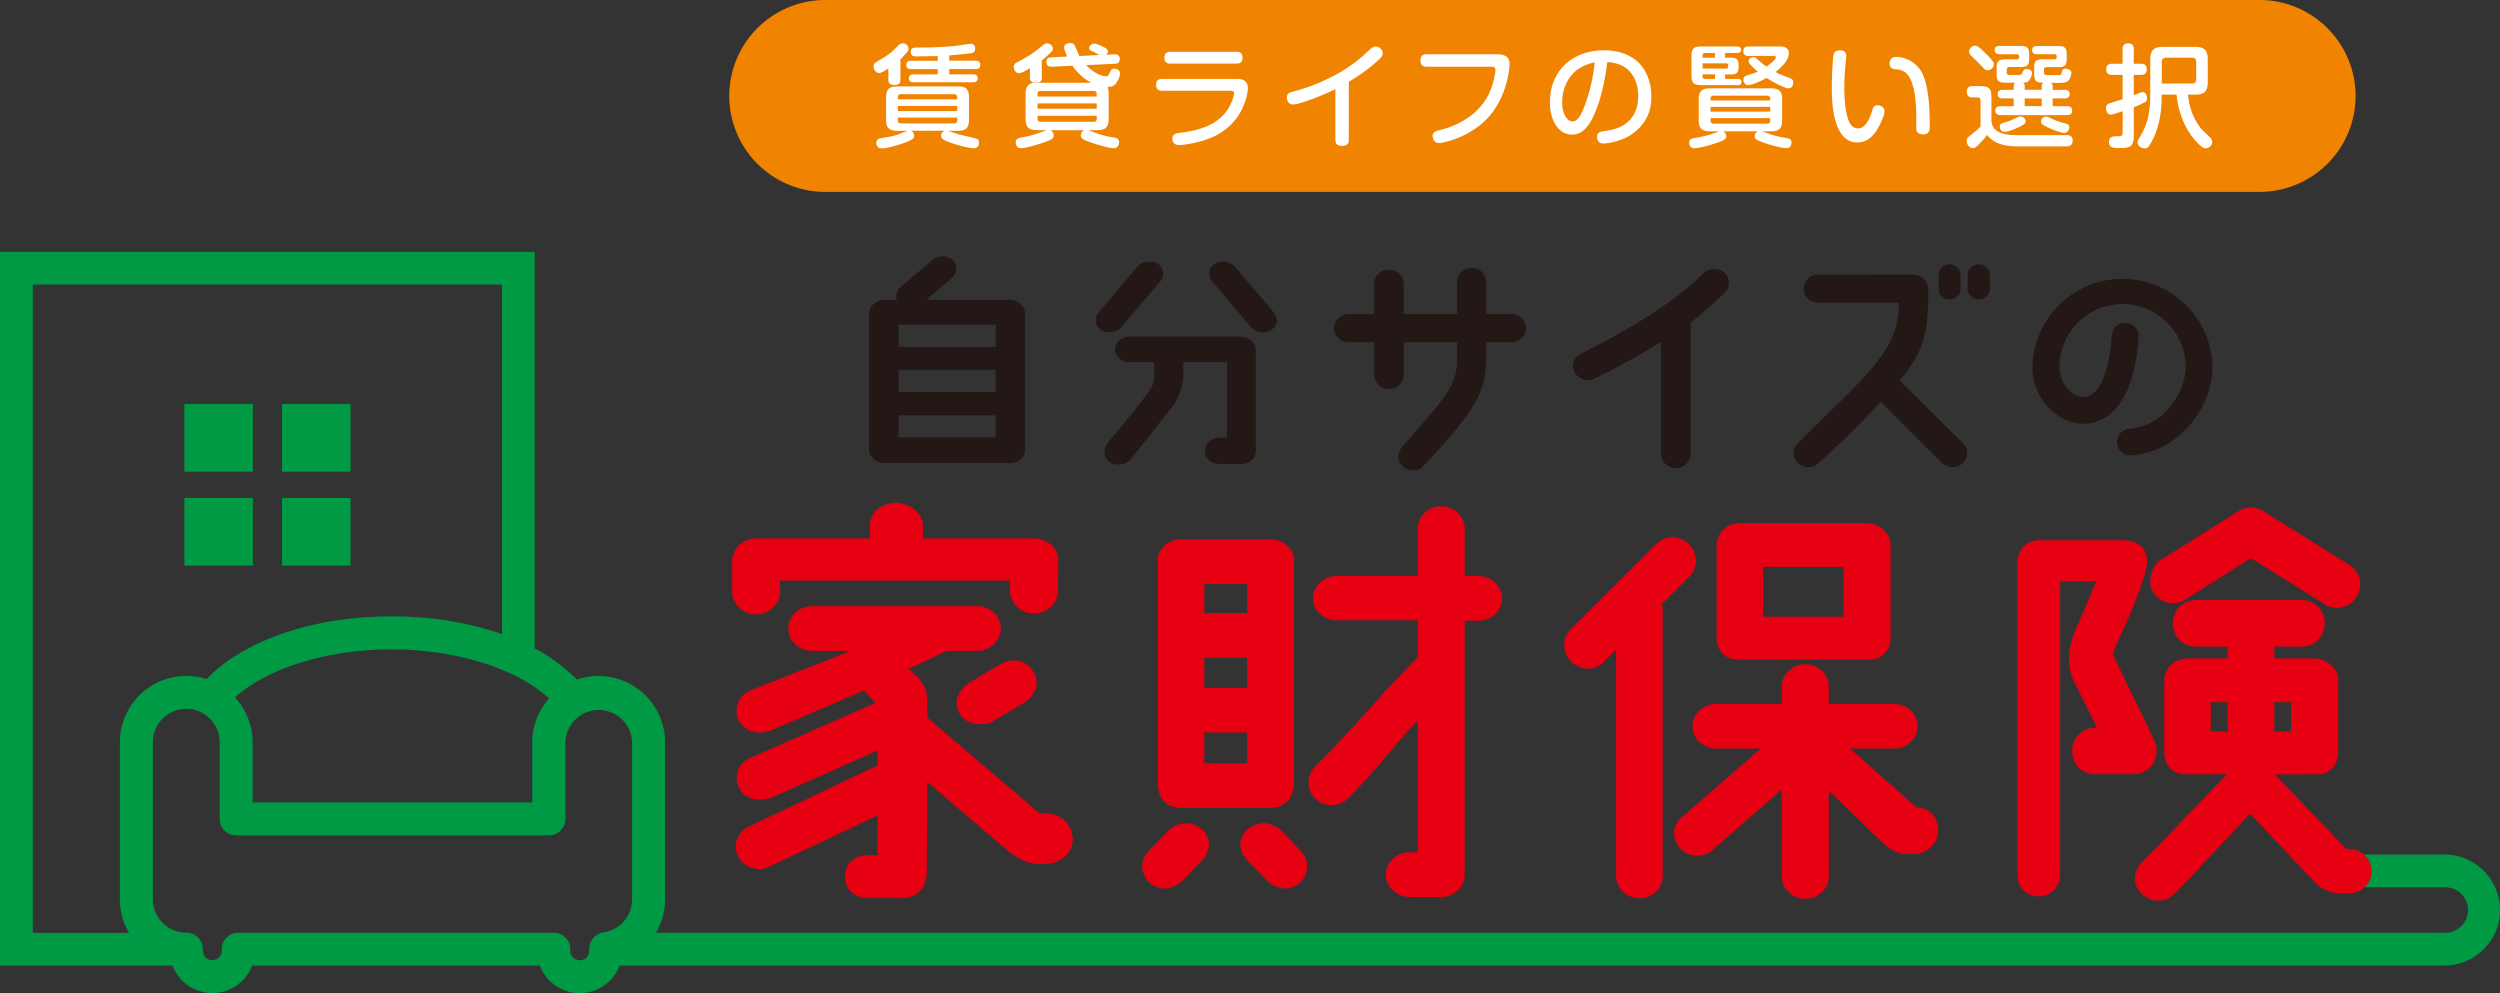 <svg width="73" height="29" fill="none" xmlns="http://www.w3.org/2000/svg"><rect width="100%" height="100%" fill="#333333" stroke="none"/><g clip-path="url(#clip0_25_397)"><path d="M68.784 2.802a2.806 2.806 0 01-2.81 2.802h-41.87a2.806 2.806 0 01-2.81-2.802A2.806 2.806 0 0124.104 0h41.87a2.808 2.808 0 012.81 2.802z" fill="#F08300"/><path d="M28.536 4.06c-.044-.027-.428-.106-.51-.129-.05-.013-.296-.098-.35-.111h.291c.203 0 .328-.059.328-.318v-.666c0-.25-.112-.314-.328-.314h-1.763c-.214 0-.331.067-.331.314v.666c0 .246.108.318.331.318h.294c-.017.005-.157.062-.182.071-.19.08-.326.099-.608.148-.086.013-.118.07-.118.138 0 .05.023.157.154.157.053 0 .32-.032.703-.178.224-.085.245-.128.245-.19a.15.15 0 00-.097-.148h.997c-.112.03-.112.124-.112.142 0 .094.076.134.27.204.233.085.564.166.68.166.099 0 .157-.068.157-.164a.131.131 0 00-.05-.108v.002zm-2.318-1.22c0-.066.032-.09.09-.09h1.55c.066 0 .092.035.092.09v.06h-1.732v-.06zm0 .254h1.732v.15h-1.732v-.15zm.09.508c-.064 0-.09-.032-.09-.089v-.08h1.732v.08c0 .05-.019.09-.092.09h-1.55zM25.94 2v.328c0 .08.018.153.185.153s.167-.104.167-.165V1.73c.053-.049.066-.062.18-.187.034-.036.058-.066.058-.12a.166.166 0 00-.165-.158.18.18 0 00-.125.05 1.99 1.99 0 01-.51.411c-.197.118-.22.131-.22.214 0 .095.063.193.165.193.06 0 .192-.085.264-.134l.002.002zm2.556-.228h-.779v-.153c.22-.02.546-.046.662-.072.036-.01.095-.023.095-.125 0-.023 0-.144-.126-.144-.056 0-.326.046-.388.053-.474.057-.954.057-1.208.057-.059 0-.157 0-.157.125 0 .134.106.134.165.134.085 0 .527-.008.622-.01v.139h-.787c-.099 0-.13.049-.13.124 0 .082.046.118.13.118h.787v.155h-.713c-.07 0-.13.026-.13.117 0 .102.08.111.13.111h1.75c.068 0 .128-.026.128-.115 0-.115-.102-.115-.128-.115h-.702v-.155h.78c.102 0 .126-.053.126-.121 0-.076-.032-.121-.127-.121v-.002zm4.209.376c0-.093-.095-.142-.17-.142-.054 0-.09.023-.116.081-.05.108-.063.142-.118.142-.063 0-.296-.03-.586-.327l.838-.04c.068-.003.144-.017.144-.138 0-.12-.085-.141-.157-.138l-.245.014c.02-.014.057-.044.057-.095 0-.066-.072-.102-.121-.129-.066-.032-.205-.102-.273-.102-.08 0-.154.057-.154.13 0 .04.014.06.091.093.06.027.143.072.21.108l-.587.03c-.023-.045-.12-.276-.133-.298-.026-.044-.053-.08-.13-.08-.09 0-.184.036-.184.13 0 .067.081.24.09.264l-.46.022c-.064.004-.144.02-.144.135 0 .147.116.143.157.141l.601-.03c.076.112.264.352.55.496H30.28c-.224 0-.332.075-.332.33v.725c0 .253.103.33.332.33h.277c-.036.014-.21.08-.254.093-.197.066-.26.08-.52.13-.075.018-.125.057-.125.131 0 .023.004.063.027.102.027.053.066.072.129.072.104 0 .428-.081.72-.187.21-.076.233-.117.233-.18 0-.03 0-.119-.098-.16h.986c-.095.049-.095.138-.095.156 0 .069.036.112.265.193.22.076.56.178.688.178.165 0 .165-.16.165-.174 0-.108-.089-.128-.142-.138a2.692 2.692 0 01-.506-.12c-.036-.014-.21-.082-.252-.095h.265c.241 0 .33-.093.33-.331v-.725c0-.128-.019-.166-.036-.204.097-.004.16-.022.209-.062a.565.565 0 00.16-.335l-.001.004zm-.68 1.318c0 .062-.031.09-.092.09h-1.545c-.068 0-.093-.04-.093-.09V3.38h1.73v.085zm0-.29h-1.73V3.02h1.73v.157zm0-.357h-1.73v-.072c0-.045.016-.092.093-.092h1.545c.063 0 .091.03.091.092v.072z" fill="#fff"/><path d="M29.755 2.135c.085 0 .23-.089.319-.142v.272c0 .09.03.152.18.152.166 0 .166-.108.166-.152v-.5c.027-.02.069-.054.145-.122.165-.155.178-.164.178-.223 0-.08-.076-.153-.161-.153-.067 0-.082.017-.277.174-.13.108-.394.272-.601.374-.042.02-.102.05-.102.138 0 .072.049.184.151.184l.002-.002zm4.423-.278h1.928c.045 0 .176 0 .176-.174s-.135-.17-.176-.17h-1.928c-.055 0-.178.007-.178.174 0 .166.134.17.178.17zm1.941.448h-2.184c-.057 0-.178.006-.178.174 0 .168.135.17.178.17h1.983c.068 0 .117.01.117.082 0 .062-.075.304-.206.495-.362.512-1.009.6-1.335.647-.165.022-.26.036-.26.174 0 .19.166.19.203.19.086 0 .264-.03.408-.058.389-.085.81-.223 1.15-.594.37-.393.444-.911.444-1.004 0-.276-.239-.276-.322-.276h.002zm4.047-.947c-.05 0-.085.023-.128.055-.076.062-.192.174-.266.24-.76.67-1.778.964-2.019 1.023-.1.026-.176.049-.176.17 0 .043.017.206.184.206.113 0 .618-.151 1.232-.45v1.475c0 .106.04.183.197.183.184 0 .195-.117.195-.183V2.388c.351-.21.615-.4.895-.661.068-.067.095-.108.095-.17 0-.118-.112-.201-.209-.201v.002zm3.562.226H41.66c-.062 0-.184.014-.184.184 0 .18.14.18.184.18h1.886c.05 0 .122 0 .122.098 0 .053-.036.312-.148.594-.148.38-.552.92-1.46 1.155-.121.03-.227.058-.227.178 0 .013.007.204.187.204.139 0 .98-.184 1.507-.83.484-.594.552-1.345.552-1.456 0-.155-.047-.305-.352-.305l.001-.002zm3.092-.114c-.85 0-1.562.55-1.562 1.514 0 .54.254.947.645.947.254 0 .417-.168.55-.393.117-.2.356-.724.48-1.725.7.036.901.554.901.987 0 .876-.716.991-.963 1.023-.134.017-.237.032-.237.178 0 .017 0 .19.192.19.042 0 .417-.033.733-.216.66-.388.66-.978.66-1.167 0-.575-.301-1.339-1.397-1.339h-.002zm-.56 1.642c-.098.267-.2.433-.344.433-.144 0-.301-.204-.301-.554 0-.35.142-.794.551-1.026a1.3 1.3 0 01.402-.142c-.059.439-.121.807-.305 1.29h-.002zm6.007-.83c-.317-.121-.326-.129-.421-.18.246-.196.388-.374.388-.548 0-.197-.2-.197-.276-.197h-.905c-.094 0-.147.04-.147.138 0 .099.058.138.144.138h.743c.013 0 .062 0 .062.046 0 .066-.206.217-.276.266-.02-.017-.078-.054-.162-.128-.163-.144-.166-.148-.214-.148-.064 0-.144.044-.144.116 0 .036.01.062.125.177.055.053.108.099.148.131-.045.019-.22.076-.328.112-.08.026-.095.068-.095.12 0 .076.044.161.142.161.063 0 .273-.066.533-.21.313.2.567.303.631.303.139 0 .148-.148.148-.17 0-.082-.043-.104-.094-.125l-.002-.002zm-2.569.204h1.043c.053 0 .111-.017.111-.092 0-.09-.089-.09-.111-.09h-.368v-.13h.17c.162 0 .224-.049.224-.213v-.063c0-.166-.066-.213-.224-.213h-.17v-.138h.354c.072 0 .112-.027.112-.095s-.05-.095-.112-.095h-1.029c-.246 0-.307.053-.307.295v.537c0 .246.066.295.307.295v.002zm.017-.866c0-.045.02-.072.072-.072h.292v.138h-.364V1.62zm0 .229h.68c.069 0 .069.036.069.085 0 .05-.017.068-.068.068h-.681V1.85zm0 .321h.364v.135h-.292c-.053 0-.072-.027-.072-.072V2.17zm2.453 1.861c-.2-.036-.282-.049-.455-.104-.04-.013-.216-.08-.26-.092h.254c.228 0 .332-.076.332-.318v-.624c0-.246-.112-.314-.332-.314h-1.772c-.21 0-.332.059-.332.314v.624c0 .253.118.318.332.318h.27c-.01 0-.018.003-.027.005a2.849 2.849 0 01-.577.17c-.227.036-.276.046-.276.161 0 .013 0 .157.151.157.042 0 .237-.013.684-.166.22-.076.247-.116.247-.184a.156.156 0 00-.099-.143h1.017c-.086.04-.086.128-.086.141 0 .08.034.106.247.184.309.111.576.166.675.166.151 0 .151-.151.151-.164 0-.106-.081-.117-.144-.13zm-2.22-1.147c0-.04.014-.09.091-.09h1.558c.063 0 .093.03.093.09v.049h-1.742v-.05zm0 .236h1.742v.138h-1.742V3.12zm.091.49c-.068 0-.09-.033-.09-.09v-.07h1.741v.072c0 .066-.032.089-.093.089H50.04zm4.792-.537c-.111 0-.132.053-.178.2-.081.253-.204.477-.401.477a.283.283 0 01-.224-.13c-.175-.296-.175-.958-.175-1.067 0-.256.023-.515.036-.673.004-.033.021-.2.021-.24 0-.17-.142-.17-.165-.17-.08 0-.17.003-.204.124-.02.066-.053.6-.053.942 0 .342 0 1.624.746 1.624.353 0 .537-.29.636-.478.115-.224.157-.345.157-.44 0-.11-.099-.167-.197-.167l.002-.002zm1.259-1.001a.865.865 0 00-.713-.41c-.183 0-.2.134-.2.18 0 .16.094.174.187.183a.495.495 0 01.268.085c.246.193.309.723.322 1.161.004.063 0 .384 0 .456 0 .053 0 .197.2.197.202 0 .194-.144.194-.303 0-.214-.008-.482-.032-.709-.02-.18-.072-.594-.224-.843l-.002.003zm2.817 1.352c-.106.053-.184.095-.303.13-.188.056-.21.061-.21.143 0 .019.007.151.153.151.097 0 .34-.102.442-.153.151-.081.157-.098.157-.16 0-.056-.059-.135-.144-.135a.2.2 0 00-.095.026v-.002z" fill="#fff"/><path d="M60.358 3.946H58.89c-.542 0-.74-.17-.74-.446v-.648c0-.265-.058-.339-.338-.339h-.215c-.085 0-.166.027-.166.167 0 .16.113.164.166.164h.152c.066 0 .083.036.083.089v.764c-.08.08-.089.089-.3.259-.07.053-.107.085-.107.164 0 .099.085.205.184.205.053 0 .083-.027.129-.067.12-.115.187-.19.286-.317.05.058.144.178.345.251.153.057.322.082.49.082h1.497c.166 0 .166-.152.166-.17 0-.063-.017-.158-.164-.158z" fill="#fff"/><path d="M58.375 1.585h.513c.04 0 .072.019.072.062 0 .036 0 .085-.072.085h-.326c-.21 0-.26.053-.26.26v.166c0 .089 0 .21.116.242.044.013.057.017.43.017-.028.019-.049.036-.049.102v.106h-.328c-.068 0-.138.019-.138.125 0 .124.104.124.138.124h.328v.227h-.388c-.09 0-.146.036-.146.13 0 .118.096.13.146.13h1.952c.086 0 .144-.033.144-.131 0-.121-.102-.129-.144-.129h-.426v-.227h.354c.053 0 .142-.01.142-.124 0-.125-.108-.125-.142-.125h-.354v-.108c0-.04-.006-.068-.053-.098l.233.003c.157-.003.197-.017.244-.04.103-.056.125-.236.125-.253 0-.081-.102-.124-.17-.124-.055 0-.091.026-.105.08-.018.08-.022.086-.04.1-.018.009-.14.009-.213.009-.255 0-.273 0-.273-.08v-.081c0-.044.018-.072.072-.072h.331c.184 0 .26-.036.26-.246V1.59c0-.206-.072-.245-.26-.245h-.621c-.069 0-.127.026-.127.12 0 .118.094.118.127.118h.513c.04 0 .076.013.076.062 0 .044 0 .085-.076.085h-.322c-.214 0-.26.053-.26.26v.166c0 .242.08.255.273.259-.036.023-.053.045-.053.102v.106h-.497v-.106c0-.05-.009-.076-.053-.102.07-.004.116-.008.156-.036a.415.415 0 00.112-.24c0-.099-.108-.125-.158-.125-.075 0-.098.05-.121.104-.03.072-.04.072-.27.072-.17 0-.189 0-.189-.08v-.08c0-.033.01-.073.072-.073h.319c.19 0 .263-.036.263-.246v-.124c0-.206-.07-.246-.263-.246h-.612c-.076 0-.13.03-.13.12 0 .112.082.118.13.118l-.002.006zm.746 1.29h.497V3.1h-.497v-.227zm.802.598c-.125-.062-.138-.068-.178-.068a.146.146 0 00-.144.17c.01.04.014.055.18.138.165.082.404.165.497.165.085 0 .144-.072.144-.155s-.057-.106-.095-.115a1.944 1.944 0 01-.404-.135zM57.847 1.91c.1.111.126.142.194.142a.184.184 0 00.178-.178.137.137 0 00-.034-.09 1.846 1.846 0 00-.201-.222c-.099-.099-.231-.229-.309-.229a.185.185 0 00-.178.174c0 .045.017.076.057.115.098.095.244.237.292.29l.002-.002zm6.693 2.108c-.247-.236-.277-.266-.315-.321-.258-.37-.304-.683-.336-.934h.214c.25 0 .364-.085.364-.365v-.662c0-.278-.115-.367-.364-.367h-.947c-.25 0-.368.085-.368.367v1.032c0 .719-.173 1.008-.32 1.26-.033.058-.05.092-.05.13 0 .095.099.174.205.174.076 0 .112-.017.218-.22.167-.317.279-.737.279-1.264v-.085h.434c.057.523.244 1.03.61 1.406.138.142.192.161.243.161a.194.194 0 00.191-.19.18.18 0 00-.058-.122zm-1.415-1.58v-.626c0-.082.04-.129.13-.129H64c.093 0 .129.045.129.129v.499c0 .081-.036.128-.129.128h-.876v-.002z" fill="#fff"/><path d="M62.695 2.87c0-.013-.004-.18-.133-.18-.032 0-.055.01-.108.031l-.148.063v-.598h.21c.073 0 .17-.017.17-.164 0-.161-.126-.161-.17-.161h-.21v-.424c0-.13-.058-.17-.17-.17-.156 0-.156.121-.156.17v.424h-.309c-.066 0-.169.013-.169.164 0 .161.122.161.17.161h.308v.711c-.364.112-.404.125-.434.144a.147.147 0 00-.05.117c0 .072.033.19.145.19.05 0 .27-.079.34-.101v.62c0 .112-.056.112-.18.112-.132 0-.219.03-.219.16 0 .184.144.184.29.184.25 0 .434 0 .434-.331V3.13c.097-.036.205-.086.3-.13.045-.024.089-.05.089-.13z" fill="#fff"/><path d="M36.19 9.829h-3.197c-.239 0-.432.168-.432.372s.193.373.432.373h.713v.4c0 .12-.012.203-.078.328-.267.406-.47.643-.842 1.104-.163.202-.318.357-.438.531-.064.097-.115.237-.089.348.023.09.08.17.17.229a.424.424 0 00.242.05c.15 0 .278-.062.365-.175 0 0 1.138-1.431 1.236-1.57.1-.137.272-.517.28-.82v-.425h1.277v2.204h-.216c-.233 0-.432.182-.432.397 0 .216.193.373.432.373h.646c.23 0 .41-.166.41-.378v-2.931c0-.184-.127-.39-.484-.41h.004zm-3.419-.311l1.117-1.314a.363.363 0 00.068-.293.333.333 0 00-.178-.223.473.473 0 00-.324-.036.482.482 0 00-.273.166l-1.107 1.313a.348.348 0 00-.074.295c.02.094.085.174.178.223a.475.475 0 00.328.038.482.482 0 00.269-.167l-.004-.002zm3.727 0l-1.116-1.314a.362.362 0 01-.067-.293.34.34 0 01.18-.223.473.473 0 01.324-.036c.11.025.207.085.273.166L37.2 9.131c.07.089.096.193.073.295a.33.33 0 01-.178.223.475.475 0 01-.328.038.482.482 0 01-.269-.167v-.002zm7.63-.346H43.4v-.936a.421.421 0 00-.432-.41.416.416 0 00-.425.41v.936H40.99v-.894c0-.22-.197-.403-.432-.403s-.432.182-.432.403v.894h-.744a.423.423 0 00-.432.41c0 .226.194.411.432.411h.744v.957c0 .227.193.41.432.41a.421.421 0 00.432-.41v-.957h1.555v.393c.034.798-.281 1.158-1.326 2.349l-.26.295c-.164.189-.17.421-.013.577a.49.49 0 00.327.128c.119 0 .22-.043.288-.123 1.62-1.724 1.838-2.216 1.838-3.261v-.358h.728a.421.421 0 00.433-.41.421.421 0 00-.433-.41h.002zm6.211-1.222a.437.437 0 00-.283-.1.482.482 0 00-.332.139c-.498.499-1.43 1.272-3.563 2.34a.407.407 0 00-.218.242.384.384 0 00.034.301.454.454 0 00.388.227.405.405 0 00.188-.045 19.26 19.26 0 001.95-1.072v3.273c0 .226.194.41.433.41a.422.422 0 00.432-.41v-3.84a9.45 9.45 0 001.005-.884.385.385 0 00.115-.298.378.378 0 00-.15-.28V7.95zm6.591.793c.176 0 .32-.136.32-.304V8.03a.32.32 0 00-.32-.312.316.316 0 00-.32.312v.409c0 .17.14.304.32.304zm.847-1.025a.32.32 0 00-.32.312v.409c0 .168.144.304.32.304.177 0 .328-.134.328-.304V8.03a.321.321 0 00-.328-.312zm-2.308 3.391c.75-.904.837-1.403.837-2.684 0-.215-.223-.41-.468-.41-.876 0-2.732.008-2.749.008a.417.417 0 00-.424.41c0 .227.19.403.424.403h2.355c.03.962-.42 1.64-1.735 2.912-.349.338-.745.72-1.21 1.189a.42.42 0 00-.126.297c0 .104.044.204.12.282a.444.444 0 00.607.008 27.194 27.194 0 001.817-1.791l1.786 1.78a.433.433 0 00.309.126c.11 0 .216-.038.297-.11a.406.406 0 00.131-.295.395.395 0 00-.115-.284l-1.855-1.84h-.001zM29.474 8.755h-2.426l.73-.62a.393.393 0 00.148-.28.277.277 0 00-.015-.104.345.345 0 00-.09-.157.446.446 0 00-.419-.09.474.474 0 00-.181.093l-.903.768a.396.396 0 00-.148.28.381.381 0 00.015.11h-.35c-.237 0-.46.19-.46.391v3.997c0 .218.232.377.45.377h3.678c.244 0 .43-.18.43-.382V9.146c0-.212-.212-.391-.462-.391h.003zm-.401 4.018H26.24v-.647h2.833v.647zm0-1.328H26.24V10.8h2.833v.646zm0-1.316H26.24v-.648h2.833v.648zM62.19 13.3a.393.393 0 01-.02-.783c.993-.049 1.651-1.066 1.651-1.796a1.842 1.842 0 00-3.685 0c0 .479.364.826.623.866.131.02.25-.013.357-.098.17-.134.466-.535.551-1.7a.39.39 0 01.42-.361.39.39 0 01.361.418c-.081 1.114-.365 1.872-.843 2.252-.275.22-.616.312-.963.26-.622-.092-1.293-.746-1.293-1.639a2.628 2.628 0 015.255 0c0 1.216-1.024 2.508-2.396 2.578h-.021l.004.003z" fill="#231815"/><path d="M22.078 17.942c.38 0 .699-.302.699-.663v-.326h6.715v.29c0 .374.318.677.7.677.38 0 .699-.303.699-.666l.013-.87c0-.423-.368-.663-.713-.663H26.95v-.375c0-.35-.382-.665-.79-.665-.407 0-.761.278-.761.665v.375h-3.32c-.38 0-.7.302-.7.663v.895c0 .363.32.663.7.663h-.002z" fill="#E60012"/><path d="M30.512 23.753h-.152l-3.284-2.802v-.496c-.026-.302-.026-.482-.547-.919l1.118-.531h.891c.381 0 .686-.303.686-.652 0-.35-.305-.653-.686-.653h-4.832c-.37 0-.686.29-.686.652 0 .364.318.653.686.653h1.132l-2.96 1.168a.643.643 0 00-.305.87c.178.325.56.424.93.29l2.729-1.169.33.363-3.684 1.617a.627.627 0 00-.291.87c.164.327.547.399.915.289l3.122-1.388v.435l-3.77 1.792c-.33.169-.47.556-.292.881a.694.694 0 00.915.278l3.15-1.49v1.16h-.28c-.343 0-.674.206-.674.616 0 .29.178.603.635.639h1.03c.445-.011.712-.278.725-.762l.013-2.634s2.393 2.054 2.42 2.065c.318.229.559.35.99.338.46 0 .84-.302.84-.735v-.012c-.05-.544-.445-.735-.813-.735l-.002.002z" fill="#E60012"/><path d="M29.249 19.37l-.967.58c-.343.242-.445.58-.254.895.178.313.624.363.929.242l.953-.568c.344-.242.46-.58.268-.894-.178-.314-.522-.435-.93-.253v-.002zm13.926-2.55h-.406v-1.383c0-.363-.305-.652-.686-.652-.381 0-.686.289-.686.652v1.382H39.03c-.381 0-.687.29-.687.653 0 .363.306.64.687.64h2.366V19.2c-1.083 1.063-1.621 1.808-2.997 3.184a.666.666 0 00.024.955c.267.242.703.223.967-.047 1-1.037 1.42-1.664 2.006-2.243v3.84h-.23a.67.67 0 00-.7.64c0 .363.306.652.687.665h.929c.38 0 .686-.29.686-.639v-7.43h.406c.37 0 .686-.288.686-.651 0-.364-.316-.653-.686-.653v-.002zm7.622 2.438h3.746s.662.068.662-.688v-2.645c0-.363-.33-.652-.713-.652h-3.681c-.381 0-.687.289-.687.652v2.645c0 .756.673.688.673.688zm.687-2.705h2.346v1.456h-2.346v-1.456zm4.472 7.02l-1.934-1.715h1.285c.381 0 .687-.289.687-.652 0-.363-.306-.652-.687-.652H53.4v-.507c0-.363-.305-.652-.686-.652-.38 0-.686.29-.686.652v.507H50.12c-.381 0-.7.289-.7.652 0 .363.319.652.7.652h1.296l-2.377 2.065c-.242.278-.19.688.103.92a.694.694 0 00.953-.1l1.934-1.69v2.538c0 .361.305.652.686.652.381 0 .686-.291.686-.652v-2.5l1.564 1.51c.292.279.546.34.762.34h.127c.381 0 .713-.267.738-.64.026-.374-.19-.713-.635-.724l-.002-.004zm-20.926.59c-.299-.204-.703-.157-.97.146l-.56.582a.64.64 0 00.118.923c.3.217.666.16.97-.157l.56-.582c.252-.326.182-.696-.117-.912zm2.433.146c-.267-.303-.671-.35-.97-.146-.3.216-.372.586-.118.912l.561.582c.303.318.67.374.969.157a.64.64 0 00.12-.923l-.562-.582zm-2.969-.719h2.607s.686.038.686-.762V16.33c0-.29-.305-.581-.686-.581h-2.607c-.38 0-.686.291-.686.58v6.535c0 .777.686.724.686.724v.002zm.673-6.536h1.248v.845h-1.248v-.845zm0 2.15h1.248v.88h-1.248v-.88zm0 2.185h1.248v.895h-1.248v-.895zm13.383-3.575a.65.65 0 00-.025-.172l.77-.77.039-.04c.256-.255.246-.677-.023-.945a.664.664 0 00-.938-.013L45.9 18.34l-.038.04c-.258.254-.246.676.023.945.261.26.682.27.938.015l.366-.365v6.601c0 .36.305.652.686.652.381 0 .675-.29.675-.652v-7.762h-.002zm15.24-.297l1.938-1.216 2.169 1.352a.667.667 0 00.912-.223c.203-.323.117-.735-.192-.926l-.045-.029-2.503-1.56a.646.646 0 00-.343-.096.63.63 0 00-.343.096l-2.267 1.424.072-.055-.047.03c-.308.192-.465.659-.262.982a.665.665 0 00.912.223v-.002z" fill="#E60012"/><path d="M68.56 24.787h-.05l-2.086-2.174 1.19-.002s.662.068.662-.689v-2.044c0-.363-.33-.652-.713-.652H66.41v-.346h.818c.364 0 .654-.304.654-.684 0-.38-.29-.674-.654-.674h-3.125c-.364 0-.654.305-.654.685 0 .38.29.673.654.673h.946v.346h-1.167c-.381 0-.687.29-.687.652v2.044c0 .757.675.689.675.689h1.157l-2.518 2.611a.613.613 0 00.065.906c.291.242.673.229.966-.06l2.161-2.308 1.883 1.993c.23.254.546.339.775.339h.203c.383 0 .7-.29.686-.652 0-.4-.305-.653-.686-.653h-.002zm-1.659-4.283v.853h-.49v-.853h.49zm-2.346 0h.494v.853h-.494v-.853z" fill="#E60012"/><path d="M62.972 21.92a.712.712 0 00-.065-.29v-.008c-.278-.59-1.219-2.524-1.219-2.524.203-.556.573-1.137.94-2.332.18-.58-.013-1.002-.699-.99h-2.385c-.38 0-.637.302-.637.665v9.108c0 .35.268.628.624.628s.624-.29.624-.64V16.97h1.061l-.673 1.57c-.178.532-.191 1.003.076 1.476l.616 1.233h-.072c-.364 0-.654.304-.654.684 0 .38.29.673.654.673h1.155a.668.668 0 00.654-.684v-.002z" fill="#E60012"/><path d="M7.384 11.795h-2v1.978h2v-1.978zm2.851 0h-2v1.978h2v-1.978zM7.384 14.54h-2v1.978h2V14.54zm2.851 0h-2v1.978h2V14.54z" fill="#094"/><path d="M71.377 24.954h-2.343c.131.113.212.28.212.485a.595.595 0 01-.204.47h2.333a.664.664 0 110 1.327H19.152c.171-.288.268-.622.268-.974v-4.59a1.94 1.94 0 00-2.575-1.826 4.8 4.8 0 00-1.232-.911V7.354H0v20.839h5.037a1.244 1.244 0 002.326.003h8.402a1.244 1.244 0 002.328-.003h53.284c.895 0 1.623-.728 1.623-1.62 0-.893-.728-1.621-1.623-1.621v.002zm-55.345-4.56c-.303.343-.49.79-.49 1.28v1.756H7.377v-1.755c0-.505-.197-.965-.515-1.309.91-.83 2.637-1.403 4.57-1.403 1.934 0 3.7.588 4.601 1.434v-.002zM3.765 27.239H.957V8.308H14.66v10.21c-.935-.332-2.037-.52-3.227-.52-2.341 0-4.341.729-5.403 1.831a1.94 1.94 0 00-2.53 1.842v4.59c0 .355.096.687.265.973v.004zm14.692-.974c0 .482-.36.894-.838.96a.494.494 0 00-.413.54.276.276 0 01-.277.275.276.276 0 01-.277-.277v-.03a.473.473 0 00-.135-.35.489.489 0 00-.347-.148H6.957a.483.483 0 00-.481.509v.019a.274.274 0 01-.275.276.277.277 0 01-.277-.284v-.019a.475.475 0 00-.135-.354.492.492 0 00-.35-.149.974.974 0 01-.975-.97v-4.59a.974.974 0 011.95 0v2.238c0 .266.215.482.48.482h9.132a.482.482 0 00.484-.482v-2.237a.974.974 0 011.947 0v4.591z" fill="#094"/></g><defs><clipPath id="clip0_25_397"><path fill="#fff" d="M0 0h73v29H0z"/></clipPath></defs></svg>